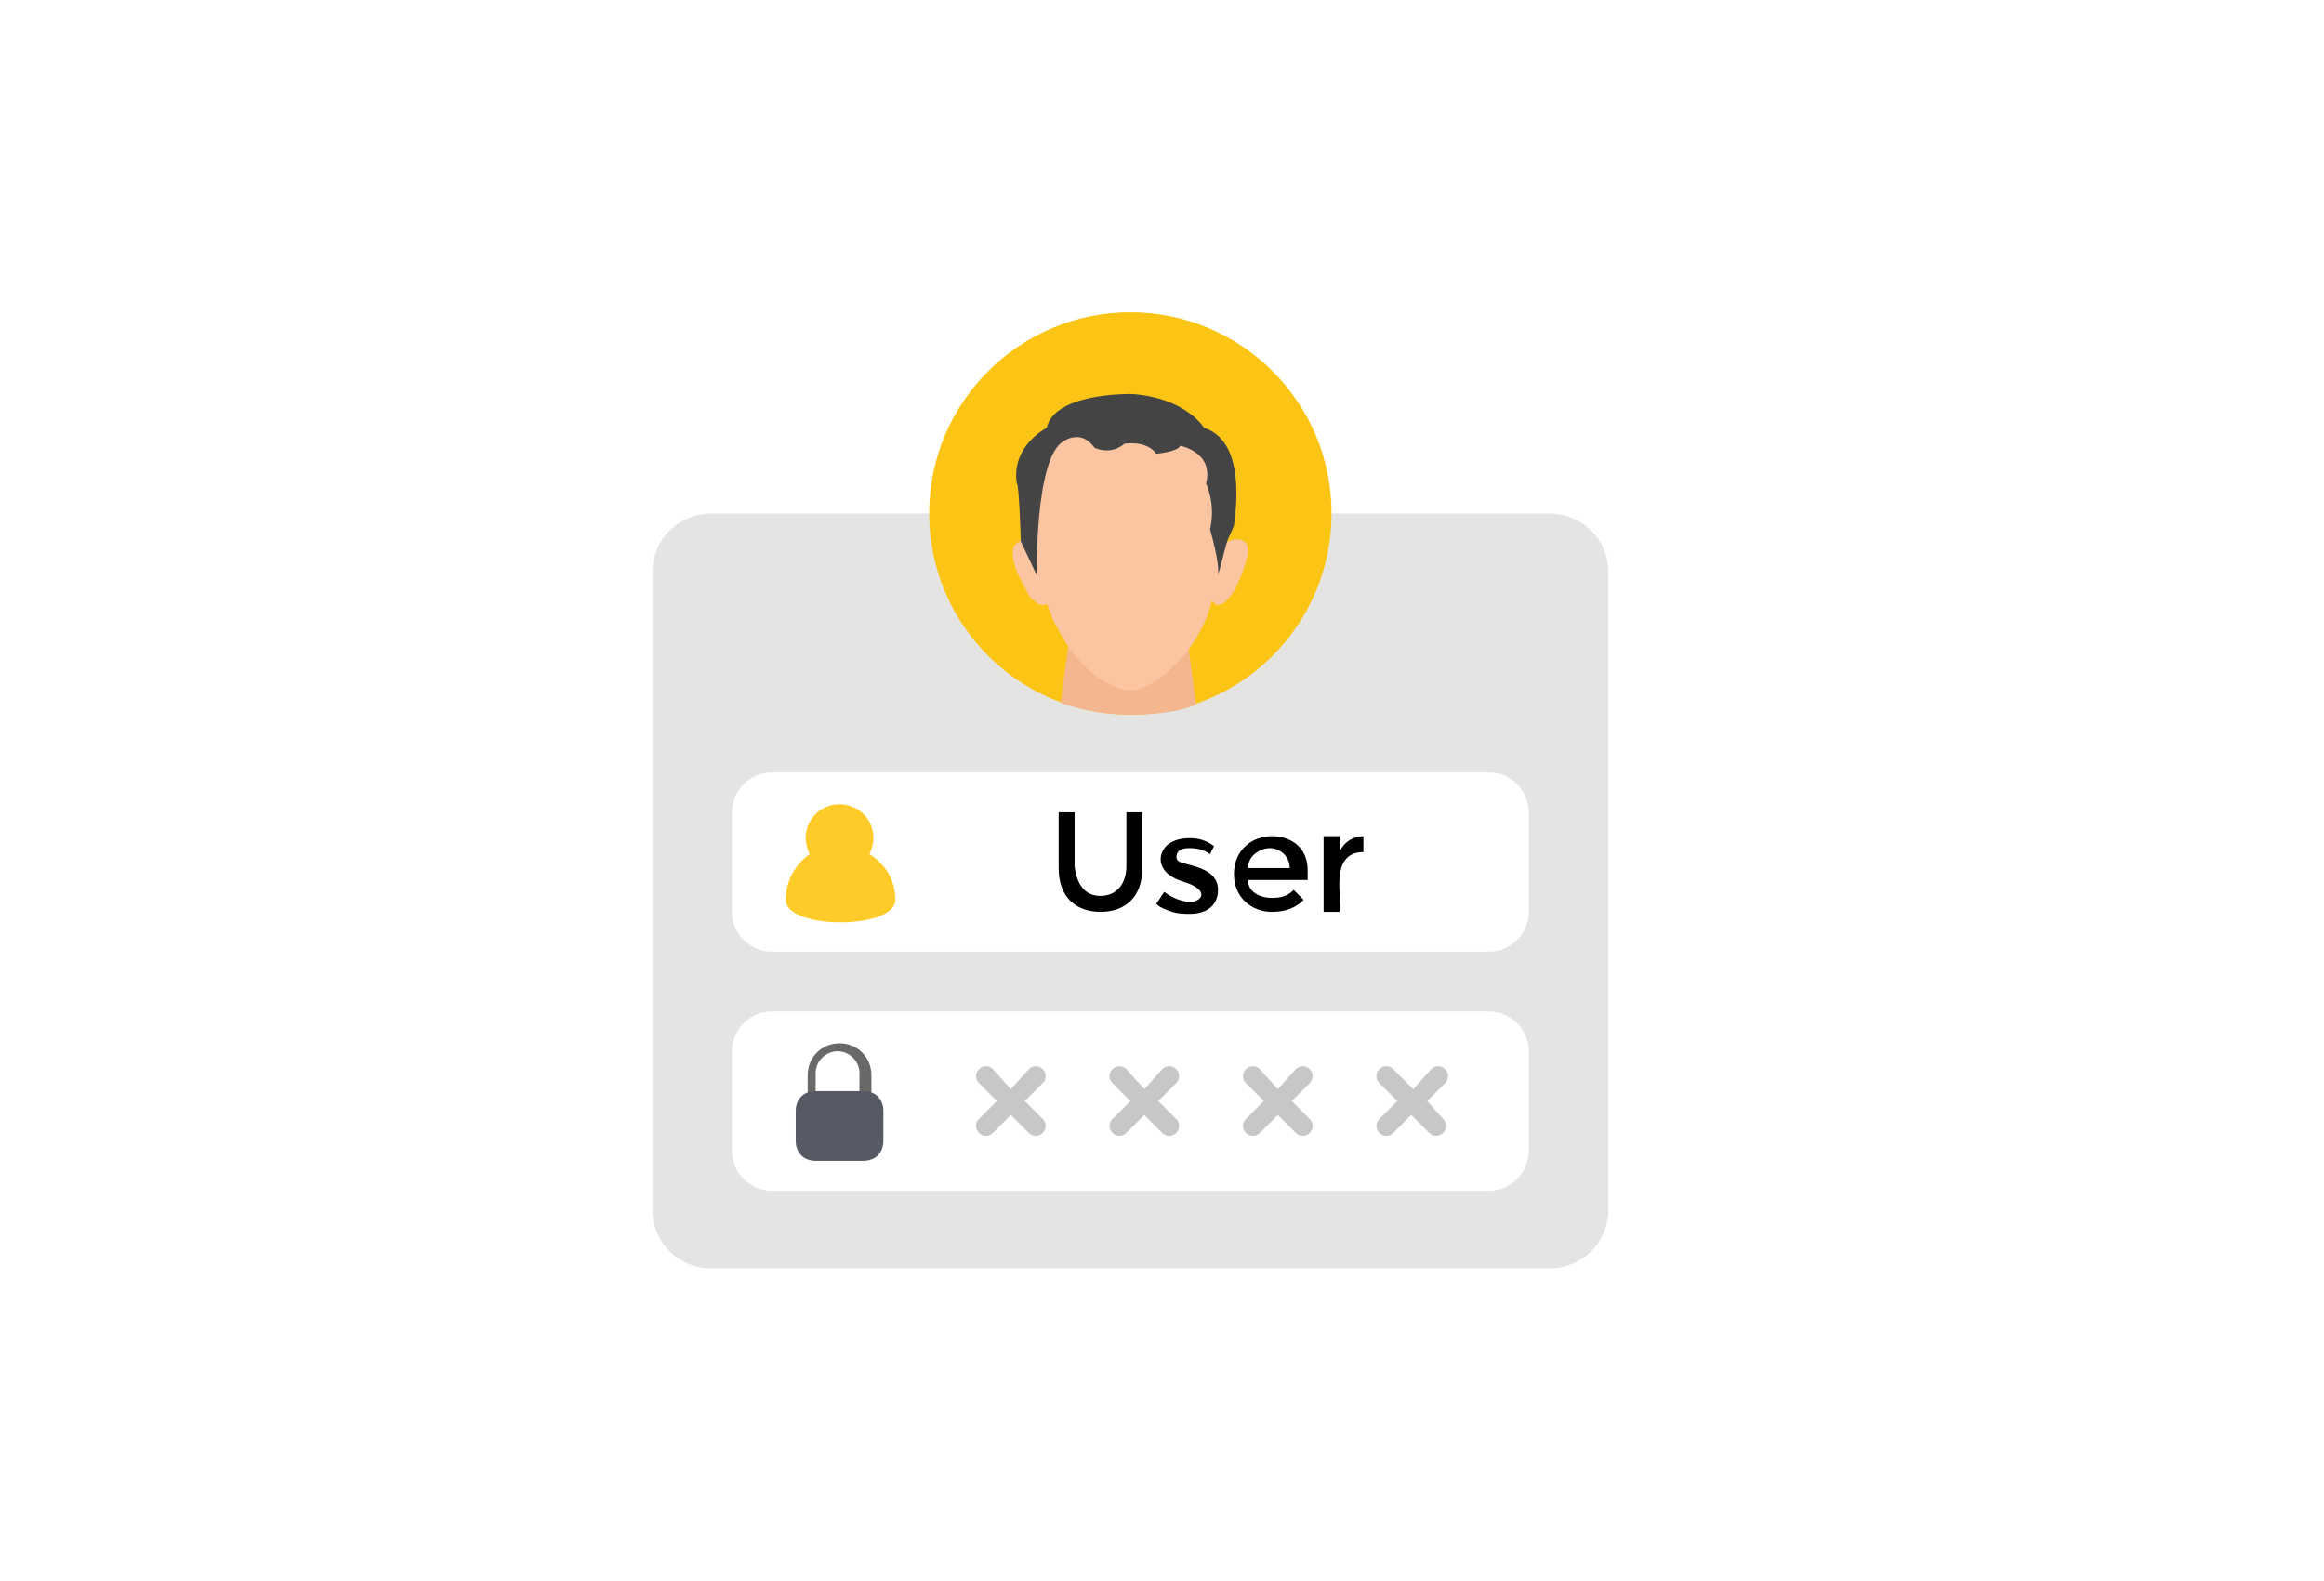<?xml version="1.0" encoding="UTF-8"?>
<svg xmlns="http://www.w3.org/2000/svg" width="294" height="200" viewBox="0 0 294 200" fill="none">
  <rect width="294" height="200" fill="white"></rect>
  <path d="M195.92 160.48H90.08C85.796 160.48 82.52 157.204 82.52 152.92V72.532C82.52 68.248 85.796 64.972 90.08 64.972H195.92C200.204 64.972 203.48 68.248 203.48 72.532V152.92C203.48 157.204 200.204 160.48 195.92 160.48Z" fill="#E4E4E3"></path>
  <path d="M143 90.424C157.057 90.424 168.452 79.029 168.452 64.972C168.452 50.915 157.057 39.52 143 39.52C128.943 39.52 117.548 50.915 117.548 64.972C117.548 79.029 128.943 90.424 143 90.424Z" fill="#FCC515"></path>
  <path d="M151.316 89.164C148.796 90.172 145.772 90.424 143 90.424C139.976 90.424 136.952 89.92 134.18 88.912L135.188 81.352L135.944 76.312H149.552L150.308 81.604L151.316 89.164Z" fill="#F3B68E"></path>
  <path d="M157.364 68.5C157.112 68.248 156.608 68.248 156.104 68.248C155.6 68.5 155.348 68.5 155.348 68.5C154.844 68.752 154.592 69.004 154.592 69.508C154.592 69.76 154.34 70.012 154.34 70.012C154.34 69.256 154.34 68.752 154.592 67.996C154.844 65.224 154.844 62.704 154.592 59.932C154.34 58.168 153.584 56.152 151.82 54.892C150.308 53.884 148.292 53.884 146.528 53.632C144.26 53.632 142.244 53.38 139.976 53.38C138.464 53.38 137.204 53.128 135.692 53.632C134.18 53.884 132.92 54.64 132.164 55.648C131.156 57.16 130.904 58.42 130.904 59.68C130.652 62.2 130.652 64.468 130.652 66.988C130.652 67.744 130.652 68.248 130.904 69.004L130.652 68.752C130.652 68.752 130.4 68.5 129.896 68.5C129.392 68.248 128.888 68.5 128.636 68.752C128.132 69.004 128.132 69.508 128.132 70.012C128.132 71.776 129.14 73.288 129.896 74.8C130.148 75.304 130.4 75.808 130.904 76.06C131.156 76.312 131.408 76.564 131.912 76.564C132.164 76.564 132.416 76.564 132.416 76.312C132.668 77.068 132.92 77.572 133.172 78.328C134.684 81.352 137.204 85.636 141.74 87.148C142.496 87.4 143.504 87.4 144.26 87.148C146.78 86.14 148.544 84.376 150.056 82.612C151.568 80.596 152.828 78.328 153.332 75.808V76.06C153.584 76.312 153.836 76.564 154.088 76.564C154.34 76.564 154.844 76.312 155.096 76.06C155.6 75.556 155.852 75.052 156.104 74.8C156.86 73.288 157.616 71.524 157.868 70.012C157.868 69.256 157.868 68.752 157.364 68.5Z" fill="#FCC5A1"></path>
  <path d="M129.14 68.5L131.156 72.784C131.156 72.784 130.904 58.168 134.432 55.9C134.432 55.9 136.7 54.136 138.464 56.656C138.464 56.656 140.48 57.664 142.244 56.152C142.244 56.152 145.016 55.648 146.276 57.412C146.276 57.412 149.048 57.16 149.3 56.404C149.3 56.404 153.584 57.16 152.576 61.192C152.576 61.192 153.836 63.712 153.08 66.988C153.08 66.988 154.34 71.272 154.088 72.784C154.088 72.784 154.592 71.02 155.096 69.004C155.348 67.996 155.852 67.24 156.104 66.484C156.608 62.956 157.112 55.648 152.324 54.136C152.324 54.136 150.056 50.356 143.252 49.852C143.252 49.852 133.424 49.6 132.416 54.136C132.416 54.136 127.88 56.404 128.636 61.192C128.888 60.94 129.14 67.996 129.14 68.5Z" fill="#444445"></path>
  <path d="M188.36 120.412H97.64C94.868 120.412 92.6 118.144 92.6 115.372V102.772C92.6 100 94.868 97.732 97.64 97.732H188.36C191.132 97.732 193.4 100 193.4 102.772V115.372C193.4 118.144 191.132 120.412 188.36 120.412Z" fill="white"></path>
  <path d="M188.36 150.652H97.64C94.868 150.652 92.6 148.384 92.6 145.612V133.012C92.6 130.24 94.868 127.972 97.64 127.972H188.36C191.132 127.972 193.4 130.24 193.4 133.012V145.612C193.4 148.384 191.132 150.652 188.36 150.652Z" fill="white"></path>
  <path d="M109.988 108.064C110.24 107.56 110.492 106.804 110.492 106.048C110.492 103.528 108.476 101.764 106.208 101.764C103.688 101.764 101.924 103.78 101.924 106.048C101.924 106.804 102.176 107.56 102.428 108.064C100.664 109.324 99.404 111.34 99.404 113.86C99.404 117.64 113.264 117.64 113.264 113.86C113.264 111.34 112.004 109.324 109.988 108.064Z" fill="#FFCB29"></path>
  <path d="M110.492 140.068H102.176V136.036C102.176 133.768 103.94 132.004 106.208 132.004C108.476 132.004 110.24 133.768 110.24 136.036V140.068H110.492ZM103.436 138.556H108.728V135.784C108.728 134.272 107.468 133.012 105.956 133.012C104.444 133.012 103.184 134.272 103.184 135.784V138.556H103.436Z" fill="#696967"></path>
  <path d="M109.232 146.872H103.184C101.672 146.872 100.664 145.864 100.664 144.352V140.572C100.664 139.06 101.672 138.052 103.184 138.052H109.232C110.744 138.052 111.752 139.06 111.752 140.572V144.352C111.752 145.864 110.744 146.872 109.232 146.872Z" fill="#555A65"></path>
  <path d="M129.644 139.312L131.912 137.044C132.416 136.54 132.416 135.784 131.912 135.28C131.408 134.776 130.652 134.776 130.148 135.28L127.88 137.8L125.612 135.28C125.108 134.776 124.352 134.776 123.848 135.28C123.344 135.784 123.344 136.54 123.848 137.044L126.116 139.312L123.848 141.58C123.344 142.084 123.344 142.84 123.848 143.344C124.352 143.848 125.108 143.848 125.612 143.344L127.88 141.076L130.148 143.344C130.652 143.848 131.408 143.848 131.912 143.344C132.416 142.84 132.416 142.084 131.912 141.58L129.644 139.312Z" fill="#C7C7C7"></path>
  <path d="M146.528 139.312L148.796 137.044C149.3 136.54 149.3 135.784 148.796 135.28C148.292 134.776 147.536 134.776 147.032 135.28L144.764 137.8L142.496 135.28C141.992 134.776 141.236 134.776 140.732 135.28C140.228 135.784 140.228 136.54 140.732 137.044L143 139.312L140.732 141.58C140.228 142.084 140.228 142.84 140.732 143.344C141.236 143.848 141.992 143.848 142.496 143.344L144.764 141.076L147.032 143.344C147.536 143.848 148.292 143.848 148.796 143.344C149.3 142.84 149.3 142.084 148.796 141.58L146.528 139.312Z" fill="#C7C7C7"></path>
  <path d="M163.412 139.312L165.68 137.044C166.184 136.54 166.184 135.784 165.68 135.28C165.176 134.776 164.42 134.776 163.916 135.28L161.648 137.8L159.38 135.28C158.876 134.776 158.12 134.776 157.616 135.28C157.112 135.784 157.112 136.54 157.616 137.044L159.884 139.312L157.616 141.58C157.112 142.084 157.112 142.84 157.616 143.344C158.12 143.848 158.876 143.848 159.38 143.344L161.648 141.076L163.916 143.344C164.42 143.848 165.176 143.848 165.68 143.344C166.184 142.84 166.184 142.084 165.68 141.58L163.412 139.312Z" fill="#C7C7C7"></path>
  <path d="M180.548 139.312L182.816 137.044C183.32 136.54 183.32 135.784 182.816 135.28C182.312 134.776 181.556 134.776 181.052 135.28L178.784 137.8L176.264 135.28C175.76 134.776 175.004 134.776 174.5 135.28C173.996 135.784 173.996 136.54 174.5 137.044L176.768 139.312L174.5 141.58C173.996 142.084 173.996 142.84 174.5 143.344C175.004 143.848 175.76 143.848 176.264 143.344L178.532 141.076L180.8 143.344C181.304 143.848 182.06 143.848 182.564 143.344C183.068 142.84 183.068 142.084 182.564 141.58L180.548 139.312Z" fill="#C7C7C7"></path>
  <path d="M139.22 113.356C141.236 113.356 142.496 111.844 142.496 109.576V102.772H144.512V109.828C144.512 113.608 142.244 115.372 139.22 115.372C136.196 115.372 133.928 113.608 133.928 109.828V102.772H135.944V109.576C136.196 111.844 137.204 113.356 139.22 113.356Z" fill="black"></path>
  <path d="M154.088 112.6C154.088 114.616 152.576 115.624 150.56 115.624C149.804 115.624 149.048 115.624 148.292 115.372C147.536 115.12 146.78 114.868 146.276 114.364L147.284 112.852C148.292 113.608 149.552 114.112 150.56 114.112C152.072 114.112 153.08 112.6 149.804 111.592C146.276 110.584 146.276 108.064 147.788 106.804C148.544 106.3 149.3 106.048 150.56 106.048C151.568 106.048 152.576 106.3 153.584 107.056L153.08 108.064C152.324 107.56 151.568 107.308 150.56 107.308C150.056 107.308 149.804 107.308 149.3 107.56C148.796 107.812 148.544 108.82 149.3 109.072C150.56 109.576 154.088 109.828 154.088 112.6Z" fill="black"></path>
  <path d="M165.176 111.34H157.868C157.868 112.852 159.38 113.608 160.892 113.608C162.152 113.608 162.908 113.356 163.664 112.6L164.924 113.86C163.916 114.868 162.656 115.372 160.892 115.372C158.372 115.372 156.104 113.608 156.104 110.584C156.104 107.56 158.372 105.796 160.892 105.796C163.412 105.796 165.428 107.308 165.428 110.08V111.34H165.176ZM157.868 109.828H163.16C163.16 108.316 161.9 107.308 160.64 107.308C159.38 107.308 157.868 108.316 157.868 109.828Z" fill="black"></path>
  <path d="M169.46 115.372H167.444V105.796H169.46V107.812C169.964 106.552 171.224 105.796 172.484 105.796V107.812C167.948 107.812 169.964 114.112 169.46 115.372Z" fill="black"></path>
</svg>
